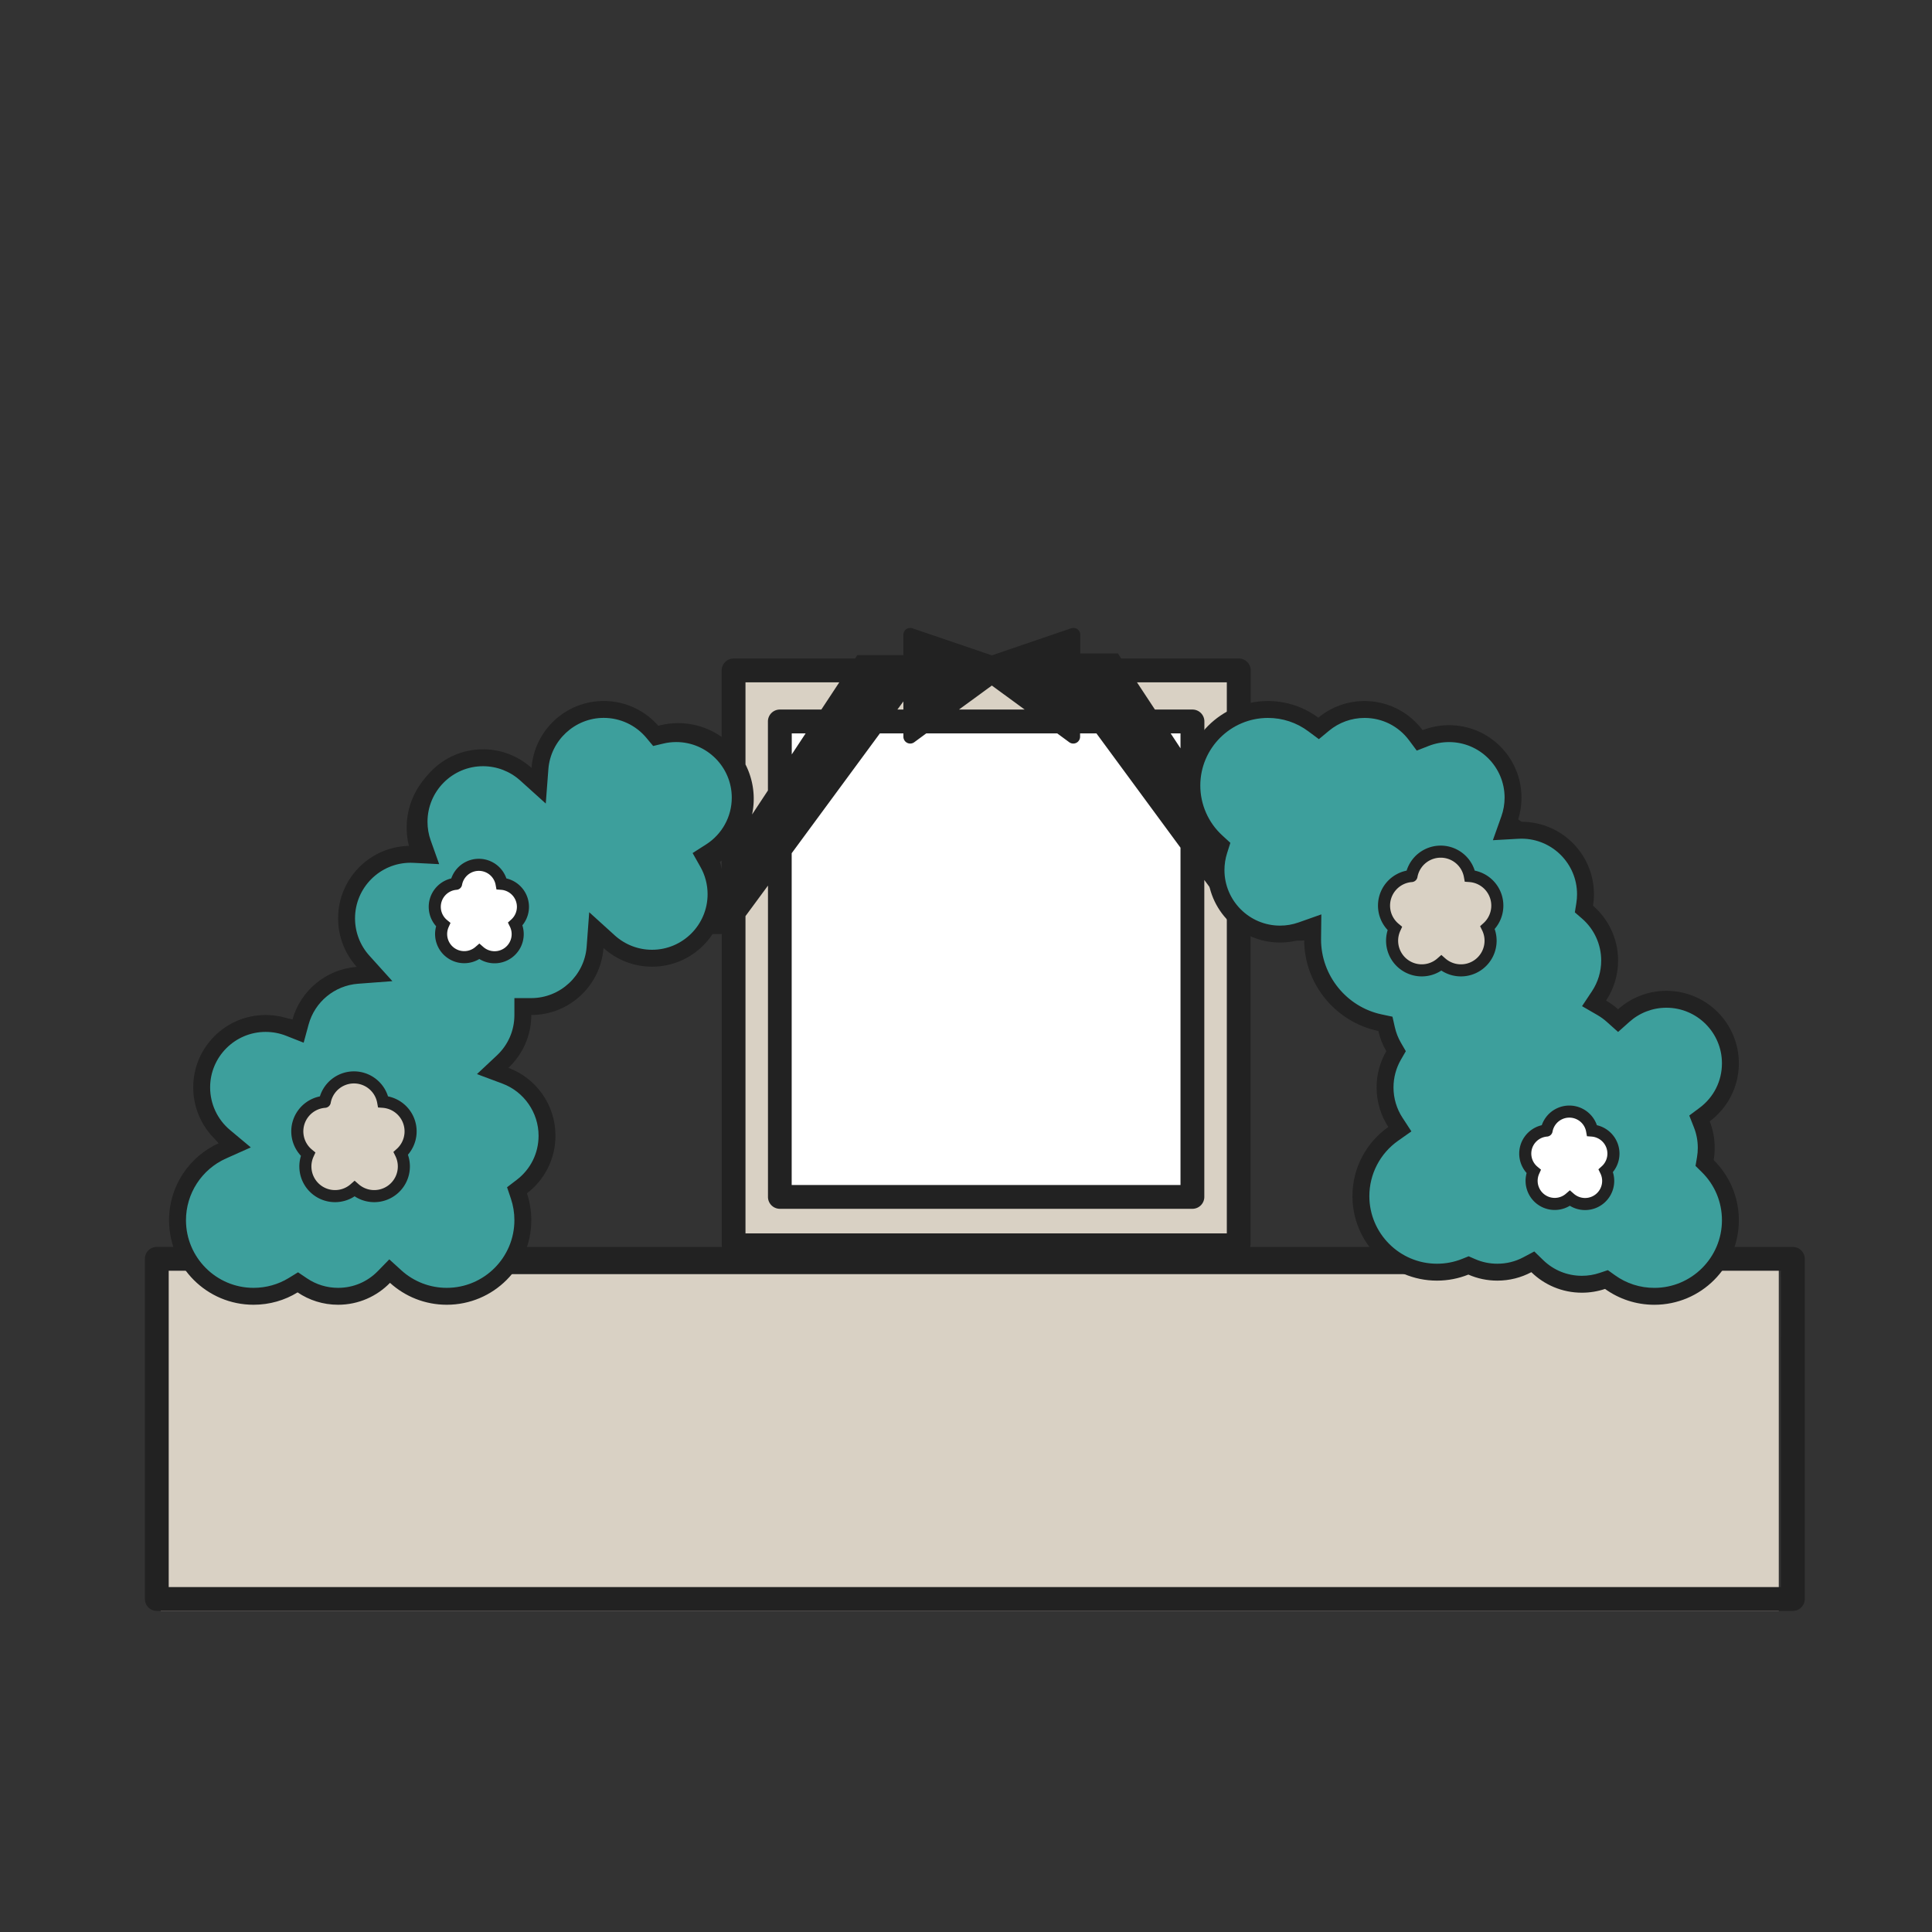 <svg id="グループ_53504" data-name="グループ 53504" xmlns="http://www.w3.org/2000/svg" xmlns:xlink="http://www.w3.org/1999/xlink" width="80" height="80" viewBox="0 0 80 80">
  <rect x="0" y="0" width="80" height="80" fill="#333333" stroke="none"/>
  <defs>
    <clipPath id="clip-path">
      <rect id="長方形_93185" data-name="長方形 93185" width="80" height="80" transform="translate(0 0)" fill="none"/>
    </clipPath>
  </defs>
  <g id="グループ_40367" data-name="グループ 40367" clip-path="url(#clip-path)">
    <g id="グループ_53521" data-name="グループ 53521" transform="translate(6 26)">
      <g id="グループ_53523" data-name="グループ 53523" transform="translate(0 0)">
        <rect id="長方形_111727" data-name="長方形 111727" width="19" height="21" transform="translate(25.655 3.527)" fill="#fff"/>
        <path id="パス_1253429" data-name="パス 1253429" d="M51.376,3.874H72.389V27.483H51.376ZM70.5,5.766H53.268V25.591H70.5Z" transform="translate(-27.076 -2.042)" fill="#d9d1c4"/>
        <ellipse id="楕円形_641" data-name="楕円形 641" cx="4" cy="3.5" rx="4" ry="3.5" transform="translate(5.655 15.527)" fill="#3d9f9c"/>
        <circle id="楕円形_643" data-name="楕円形 643" cx="3.5" cy="3.5" r="3.5" transform="translate(14.655 5.527)" fill="#d9d1c4"/>
        <circle id="楕円形_644" data-name="楕円形 644" cx="3.5" cy="3.5" r="3.5" transform="translate(53.655 16.527)" fill="#d9d1c4"/>
        <circle id="楕円形_642" data-name="楕円形 642" cx="4" cy="4" r="4" transform="translate(44.655 4.527)" fill="#3d9f9c"/>
        <rect id="長方形_111726" data-name="長方形 111726" width="67" height="14.176" transform="translate(0.655 26.527)" fill="#d9d1c4"/>
        <path id="パス_1253428" data-name="パス 1253428" d="M68.238,25.633H65.454a3.131,3.131,0,0,0-.7-3.692,3.131,3.131,0,0,0-2.809-2.633,3.131,3.131,0,0,0-1.907-3.676,3.129,3.129,0,0,0-1.8-5.084c0-.008,0-.017,0-.025a3.127,3.127,0,0,0-4.286-2.908,3.13,3.13,0,0,0-4.9-3.152,3.127,3.127,0,0,0-3.262-1.21V1.76a.493.493,0,0,0-.493-.493H40.429l-.139-.211H38.731V.281a.282.282,0,0,0-.373-.267L35.07,1.136,31.78.015a.282.282,0,0,0-.373.267v.845H29.5l-.093.141H24.376a.493.493,0,0,0-.493.493V4.515a3.127,3.127,0,0,0-2.8-.409A3.129,3.129,0,0,0,16.19,6.059a3.131,3.131,0,0,0-5.2,3.167A3.129,3.129,0,0,0,9.266,14.3,3.132,3.132,0,0,0,6.53,16.343,3.13,3.13,0,0,0,3.206,21.5a3.13,3.13,0,0,0-1.161,4.13H.493A.493.493,0,0,0,0,26.126V40.21a.493.493,0,0,0,.493.493H68.238a.493.493,0,0,0,.493-.493V26.126a.493.493,0,0,0-.493-.493M55.392,19.426a1.475,1.475,0,0,1,2.342-1.589,1.358,1.358,0,0,1,1.824.318,1.234,1.234,0,0,1,.146,1.058,1.177,1.177,0,0,1,.44.388,1.371,1.371,0,0,1-.466,1.876,1.53,1.53,0,0,1-.964.267,1.53,1.53,0,0,1-.6.8,1.371,1.371,0,0,1-1.915-.261A1.175,1.175,0,0,1,56,21.769a1.241,1.241,0,0,1-.988-.53,1.358,1.358,0,0,1,.379-1.812M48.317,6.87a.922.922,0,0,1,1.814,0,.922.922,0,0,1,.55,1.6.922.922,0,0,1-1.436,1.1A.922.922,0,0,1,47.8,8.5a.922.922,0,0,1,.52-1.629M45.783,25.562V12.675H46.5a3.128,3.128,0,0,0,2.56,0H49.6a3.144,3.144,0,0,0,.608.556,3.129,3.129,0,0,0,2.217,3.687,3.131,3.131,0,0,0,.259,3.628,3.129,3.129,0,0,0-1.817,5.087h-5.1a.485.485,0,0,0,.007-.07M44.8,2.253V3.678a3.143,3.143,0,0,0-.929.941V3.873a.493.493,0,0,0-.493-.493H41.823L41.08,2.253ZM42.882,4.366v.619l-.408-.619ZM35.07,2.386l1.36.994H33.709Zm-3.662.656V3.38h-.249Zm-.973,1.324h.973v.141a.282.282,0,0,0,.448.227l.5-.368h5.42l.5.368a.282.282,0,0,0,.448-.227V4.366H39.4L42.882,9.1V23.067h-16.1V9.329Zm-3.65.872V4.366h.575ZM24.869,2.253h3.884L28.01,3.38H26.291a.493.493,0,0,0-.493.493V6.731l-.656.995a3.131,3.131,0,0,0-.273-2.073Zm0,9.681L25.8,10.67V23.56a.493.493,0,0,0,.493.493H43.375a.493.493,0,0,0,.493-.493V10.436L44.8,11.7v13.37H24.869Zm-.986-2.3v.354q-.03-.154-.075-.3l.075-.052m0,1.572v.487h-.138a3.122,3.122,0,0,0,.138-.487M16.41,7.454a1.143,1.143,0,0,1,2.25,0,1.143,1.143,0,0,1,.682,1.988,1.143,1.143,0,0,1-1.781,1.363,1.143,1.143,0,0,1-1.8-1.331,1.143,1.143,0,0,1,.645-2.02m-.713,8.7a3.137,3.137,0,0,0-.108-.815A3.13,3.13,0,0,0,18.6,12.805a3.129,3.129,0,0,0,4.553-.13h.733V25.562a.485.485,0,0,0,.007.07H14.919a3.127,3.127,0,0,0,.239-2.291,3.128,3.128,0,0,0-.47-4.884,3.121,3.121,0,0,0,1.009-2.3M8.092,17.529a1.438,1.438,0,0,1,2.83,0,1.438,1.438,0,0,1,.858,2.5,1.438,1.438,0,0,1-2.24,1.715A1.438,1.438,0,0,1,7.281,20.07a1.438,1.438,0,0,1,.811-2.541M67.745,39.717H.986v-13.1H2.853a3.128,3.128,0,0,0,3.935,0h3.389a3.128,3.128,0,0,0,3.747.141H56.548a.491.491,0,0,0,.344-.141h.6a3.127,3.127,0,0,0,3.6.357,3.127,3.127,0,0,0,3.6-.357h3.05Z" transform="translate(0 0.001)" fill="#222"/>
        <g id="合体_768" data-name="合体 768" transform="translate(-8071 -15304.969)" fill="#3d9f9c">
          <path d="M 8083.499 15332.646 C 8082.714 15332.646 8081.963 15332.356 8081.384 15331.83 L 8081.134 15331.603 L 8080.898 15331.845 C 8080.395 15332.361 8079.721 15332.646 8079 15332.646 C 8078.469 15332.646 8077.957 15332.49 8077.519 15332.194 L 8077.332 15332.068 L 8077.14 15332.186 C 8076.648 15332.487 8076.081 15332.646 8075.499 15332.646 C 8073.763 15332.646 8072.351 15331.232 8072.351 15329.494 C 8072.351 15328.252 8073.084 15327.123 8074.219 15326.617 L 8074.731 15326.39 L 8074.301 15326.029 C 8073.697 15325.524 8073.351 15324.782 8073.351 15323.995 C 8073.351 15322.535 8074.539 15321.348 8075.999 15321.348 C 8076.336 15321.348 8076.665 15321.41 8076.976 15321.532 L 8077.339 15321.676 L 8077.442 15321.299 C 8077.735 15320.22 8078.682 15319.438 8079.798 15319.354 L 8080.51 15319.302 L 8080.032 15318.771 C 8079.592 15318.284 8079.351 15317.653 8079.351 15316.996 C 8079.351 15315.534 8080.54 15314.344 8082.002 15314.344 C 8082.048 15314.344 8082.097 15314.346 8082.156 15314.349 L 8082.68 15314.375 L 8082.503 15313.882 C 8082.403 15313.6 8082.352 15313.302 8082.352 15312.998 C 8082.352 15311.536 8083.54 15310.346 8085 15310.346 C 8085.657 15310.346 8086.287 15310.588 8086.774 15311.027 L 8087.304 15311.505 L 8087.358 15310.794 C 8087.461 15309.421 8088.621 15308.345 8089.998 15308.345 C 8090.788 15308.345 8091.531 15308.693 8092.037 15309.301 L 8092.176 15309.469 L 8092.388 15309.417 C 8092.584 15309.37 8092.79 15309.346 8093 15309.346 C 8094.461 15309.346 8095.651 15310.535 8095.651 15311.997 C 8095.651 15312.904 8095.193 15313.739 8094.426 15314.229 L 8094.147 15314.408 L 8094.31 15314.696 C 8094.533 15315.091 8094.65 15315.54 8094.65 15315.995 C 8094.65 15317.457 8093.461 15318.647 8091.999 15318.647 C 8091.342 15318.647 8090.712 15318.404 8090.225 15317.963 L 8089.694 15317.482 L 8089.641 15318.196 C 8089.538 15319.571 8088.378 15320.648 8087 15320.648 L 8086.65 15320.648 L 8086.65 15320.998 C 8086.65 15321.737 8086.353 15322.423 8085.812 15322.929 L 8085.4 15323.314 L 8085.929 15323.513 C 8086.959 15323.897 8087.651 15324.896 8087.651 15325.997 C 8087.651 15326.83 8087.271 15327.598 8086.607 15328.104 L 8086.408 15328.256 L 8086.488 15328.493 C 8086.596 15328.814 8086.65 15329.151 8086.65 15329.494 C 8086.65 15331.232 8085.236 15332.646 8083.499 15332.646 Z" stroke="none"/>
          <path d="M 8083.499 15332.296 C 8085.043 15332.296 8086.3 15331.039 8086.3 15329.494 C 8086.3 15329.189 8086.252 15328.891 8086.156 15328.605 L 8085.996 15328.13 L 8086.395 15327.825 C 8086.971 15327.386 8087.301 15326.72 8087.301 15325.997 C 8087.301 15325.041 8086.701 15324.175 8085.807 15323.84 L 8084.75 15323.445 L 8085.573 15322.674 C 8086.042 15322.234 8086.3 15321.64 8086.3 15320.998 L 8086.3 15320.298 L 8087 15320.298 C 8088.196 15320.298 8089.203 15319.363 8089.292 15318.171 L 8089.398 15316.742 L 8090.459 15317.704 C 8090.882 15318.086 8091.429 15318.297 8091.999 15318.297 C 8093.268 15318.297 8094.3 15317.265 8094.3 15315.995 C 8094.3 15315.6 8094.198 15315.211 8094.005 15314.869 L 8093.679 15314.292 L 8094.238 15313.935 C 8094.903 15313.509 8095.301 15312.784 8095.301 15311.997 C 8095.301 15310.729 8094.269 15309.696 8093 15309.696 C 8092.817 15309.696 8092.639 15309.717 8092.47 15309.758 L 8092.046 15309.859 L 8091.768 15309.525 C 8091.329 15308.998 8090.684 15308.695 8089.998 15308.695 C 8088.803 15308.695 8087.797 15309.629 8087.707 15310.82 L 8087.599 15312.242 L 8086.54 15311.287 C 8086.117 15310.906 8085.57 15310.696 8085 15310.696 C 8083.732 15310.696 8082.702 15311.729 8082.702 15312.998 C 8082.702 15313.262 8082.746 15313.52 8082.833 15313.764 L 8083.185 15314.752 L 8082.138 15314.698 C 8082.085 15314.695 8082.042 15314.694 8082.002 15314.694 C 8080.733 15314.694 8079.701 15315.727 8079.701 15316.996 C 8079.701 15317.567 8079.911 15318.114 8080.292 15318.537 L 8081.248 15319.597 L 8079.825 15319.704 C 8078.856 15319.776 8078.034 15320.455 8077.779 15321.391 L 8077.574 15322.145 L 8076.847 15321.858 C 8076.578 15321.752 8076.292 15321.698 8075.999 15321.698 C 8074.732 15321.698 8073.701 15322.729 8073.701 15323.995 C 8073.701 15324.679 8074.001 15325.322 8074.525 15325.761 L 8075.385 15326.48 L 8074.361 15326.938 C 8073.353 15327.387 8072.701 15328.391 8072.701 15329.494 C 8072.701 15331.039 8073.956 15332.296 8075.499 15332.296 C 8076.017 15332.296 8076.521 15332.155 8076.957 15331.888 L 8077.341 15331.652 L 8077.714 15331.904 C 8078.094 15332.16 8078.539 15332.296 8079 15332.296 C 8079.625 15332.296 8080.21 15332.049 8080.647 15331.601 L 8081.12 15331.116 L 8081.62 15331.571 C 8082.134 15332.038 8082.802 15332.296 8083.499 15332.296 M 8083.499 15332.996 C 8082.594 15332.996 8081.77 15332.653 8081.149 15332.089 C 8080.604 15332.648 8079.842 15332.996 8079 15332.996 C 8078.379 15332.996 8077.802 15332.808 8077.323 15332.484 C 8076.792 15332.81 8076.167 15332.996 8075.499 15332.996 C 8073.567 15332.996 8072 15331.43 8072 15329.494 C 8072 15328.069 8072.853 15326.843 8074.076 15326.298 C 8073.419 15325.748 8073.001 15324.921 8073.001 15323.995 C 8073.001 15322.337 8074.344 15320.998 8075.999 15320.998 C 8076.389 15320.998 8076.762 15321.072 8077.104 15321.207 C 8077.431 15320.005 8078.488 15319.103 8079.772 15319.006 C 8079.292 15318.474 8079 15317.77 8079 15316.996 C 8079 15315.338 8080.343 15313.994 8082.002 15313.994 C 8082.06 15313.994 8082.117 15313.996 8082.174 15313.999 C 8082.062 15313.687 8082.002 15313.349 8082.002 15312.998 C 8082.002 15311.339 8083.345 15309.996 8085 15309.996 C 8085.772 15309.996 8086.477 15310.288 8087.009 15310.768 C 8087.126 15309.217 8088.42 15307.995 8089.998 15307.995 C 8090.926 15307.995 8091.755 15308.416 8092.306 15309.077 C 8092.528 15309.023 8092.761 15308.996 8093 15308.996 C 8094.658 15308.996 8096.001 15310.339 8096.001 15311.997 C 8096.001 15313.059 8095.449 15313.991 8094.615 15314.524 C 8094.86 15314.959 8095 15315.461 8095 15315.995 C 8095 15317.654 8093.658 15318.997 8091.999 15318.997 C 8091.226 15318.997 8090.521 15318.704 8089.99 15318.223 C 8089.874 15319.775 8088.579 15320.998 8087 15320.998 C 8087 15321.86 8086.636 15322.638 8086.052 15323.185 C 8087.191 15323.61 8088.001 15324.708 8088.001 15325.997 C 8088.001 15326.971 8087.538 15327.834 8086.819 15328.382 C 8086.937 15328.731 8087 15329.105 8087 15329.494 C 8087 15331.43 8085.434 15332.996 8083.499 15332.996 Z" stroke="none" fill="#222"/>
        </g>
        <g id="合体_769" data-name="合体 769" transform="translate(66.001 27.028) rotate(180)" fill="#3d9f9c">
          <path d="M 19.499 23.65 C 18.817 23.65 18.167 23.436 17.621 23.03 L 17.401 22.865 L 17.189 23.041 C 16.715 23.434 16.115 23.65 15.499 23.65 C 14.655 23.65 13.881 23.262 13.375 22.585 L 13.215 22.371 L 12.967 22.468 C 12.658 22.589 12.333 22.65 11.999 22.65 C 10.538 22.65 9.349 21.461 9.349 20 C 9.349 19.695 9.4 19.396 9.501 19.112 L 9.678 18.616 L 9.152 18.646 C 9.1 18.648 9.049 18.65 8.999 18.65 C 7.538 18.65 6.349 17.461 6.349 16 C 6.349 15.859 6.361 15.717 6.383 15.579 L 6.413 15.387 L 6.266 15.259 C 5.683 14.755 5.349 14.024 5.349 13.254 C 5.349 12.731 5.501 12.225 5.789 11.791 L 5.995 11.481 L 5.673 11.295 C 5.516 11.204 5.368 11.096 5.232 10.975 L 4.999 10.766 L 4.766 10.975 C 4.279 11.41 3.652 11.65 2.999 11.65 C 1.538 11.65 0.349 10.461 0.349 9 C 0.349 8.156 0.737 7.381 1.415 6.876 L 1.629 6.716 L 1.531 6.467 C 1.41 6.159 1.349 5.834 1.349 5.5 C 1.349 5.35 1.362 5.199 1.387 5.051 L 1.417 4.871 L 1.288 4.743 C 0.682 4.147 0.349 3.35 0.349 2.5 C 0.349 0.763 1.762 -0.65 3.499 -0.65 C 4.163 -0.65 4.798 -0.446 5.336 -0.06 L 5.481 0.045 L 5.652 -0.012 C 5.924 -0.104 6.209 -0.15 6.499 -0.15 C 7.193 -0.15 7.85 0.116 8.347 0.601 L 8.53 0.779 L 8.756 0.659 C 9.136 0.457 9.565 0.35 9.999 0.35 C 10.368 0.35 10.724 0.424 11.059 0.57 L 11.193 0.629 L 11.329 0.574 C 11.701 0.426 12.095 0.35 12.499 0.35 C 14.236 0.35 15.649 1.763 15.649 3.5 C 15.649 4.523 15.149 5.487 14.312 6.077 L 14.036 6.271 L 14.22 6.554 C 14.501 6.984 14.649 7.484 14.649 8 C 14.649 8.466 14.527 8.924 14.295 9.325 L 14.194 9.5 L 14.295 9.675 C 14.428 9.906 14.526 10.154 14.584 10.414 L 14.634 10.633 L 14.854 10.679 C 16.474 11.019 17.649 12.469 17.649 14.126 L 17.649 14.167 L 17.643 14.668 L 18.115 14.501 C 18.398 14.401 18.696 14.35 18.999 14.35 C 20.46 14.35 21.649 15.539 21.649 17 C 21.649 17.276 21.607 17.547 21.524 17.807 L 21.455 18.021 L 21.621 18.172 C 22.274 18.768 22.649 19.617 22.649 20.5 C 22.649 22.237 21.236 23.65 19.499 23.65 Z" stroke="none"/>
          <path d="M 19.499 23.3 C 21.043 23.3 22.299 22.044 22.299 20.5 C 22.299 19.715 21.966 18.961 21.385 18.431 L 21.054 18.128 L 21.19 17.701 C 21.262 17.475 21.299 17.24 21.299 17 C 21.299 15.732 20.267 14.7 18.999 14.7 C 18.736 14.7 18.478 14.744 18.232 14.831 L 17.287 15.165 L 17.299 14.126 C 17.299 12.634 16.24 11.328 14.782 11.022 L 14.342 10.929 L 14.243 10.491 C 14.192 10.266 14.108 10.05 13.992 9.851 L 13.789 9.5 L 13.992 9.149 C 14.193 8.802 14.299 8.404 14.299 8 C 14.299 7.552 14.171 7.118 13.927 6.746 L 13.558 6.18 L 14.11 5.791 C 14.855 5.266 15.299 4.41 15.299 3.5 C 15.299 1.956 14.043 0.7 12.499 0.7 C 12.139 0.7 11.789 0.767 11.459 0.899 L 11.187 1.008 L 10.919 0.891 C 10.629 0.764 10.319 0.7 9.999 0.7 C 9.617 0.7 9.254 0.79 8.92 0.968 L 8.469 1.208 L 8.103 0.852 C 7.671 0.431 7.102 0.2 6.499 0.2 C 6.247 0.2 6 0.24 5.764 0.32 L 5.423 0.434 L 5.131 0.225 C 4.654 -0.119 4.09 -0.3 3.499 -0.3 C 1.955 -0.3 0.699 0.956 0.699 2.5 C 0.699 3.256 0.995 3.964 1.533 4.494 L 1.793 4.75 L 1.732 5.11 C 1.71 5.238 1.699 5.369 1.699 5.5 C 1.699 5.79 1.752 6.073 1.857 6.34 L 2.052 6.837 L 1.624 7.156 C 1.036 7.595 0.699 8.267 0.699 9 C 0.699 10.268 1.731 11.3 2.999 11.3 C 3.566 11.3 4.11 11.092 4.532 10.714 L 4.999 10.297 L 5.466 10.714 C 5.583 10.819 5.712 10.913 5.848 10.992 L 6.492 11.365 L 6.081 11.984 C 5.831 12.361 5.699 12.8 5.699 13.254 C 5.699 13.922 5.989 14.557 6.495 14.994 L 6.79 15.249 L 6.728 15.634 C 6.709 15.754 6.699 15.878 6.699 16 C 6.699 17.268 7.731 18.3 8.999 18.3 C 9.042 18.3 9.087 18.299 9.132 18.296 L 10.184 18.237 L 9.831 19.229 C 9.744 19.476 9.699 19.735 9.699 20 C 9.699 21.268 10.731 22.3 11.999 22.3 C 12.289 22.3 12.571 22.247 12.839 22.142 L 13.336 21.947 L 13.655 22.375 C 14.094 22.963 14.766 23.3 15.499 23.3 C 16.034 23.3 16.555 23.113 16.966 22.772 L 17.389 22.421 L 17.83 22.749 C 18.315 23.11 18.893 23.3 19.499 23.3 M 19.499 24 C 18.717 24 17.995 23.744 17.413 23.31 C 16.893 23.741 16.226 24 15.499 24 C 14.515 24 13.641 23.526 13.094 22.794 C 12.755 22.927 12.385 23 11.999 23 C 10.342 23 8.999 21.657 8.999 20 C 8.999 19.647 9.06 19.309 9.172 18.995 C 9.114 18.998 9.057 19 8.999 19 C 7.342 19 5.999 17.657 5.999 16 C 5.999 15.838 6.012 15.679 6.037 15.524 C 5.401 14.974 4.999 14.161 4.999 13.254 C 4.999 12.642 5.182 12.072 5.497 11.597 C 5.319 11.494 5.152 11.373 4.999 11.236 C 4.468 11.711 3.767 12 2.999 12 C 1.342 12 -0.001 10.657 -0.001 9 C -0.001 8.016 0.473 7.142 1.205 6.595 C 1.072 6.256 0.999 5.886 0.999 5.5 C 0.999 5.327 1.014 5.157 1.042 4.993 C 0.398 4.358 -0.001 3.476 -0.001 2.5 C -0.001 0.567 1.566 -1 3.499 -1 C 4.261 -1 4.965 -0.757 5.54 -0.344 C 5.841 -0.445 6.164 -0.5 6.499 -0.5 C 7.313 -0.5 8.051 -0.176 8.591 0.35 C 9.011 0.127 9.49 2.716064386731887e-07 9.999 2.716064386731887e-07 C 10.426 2.716064386731887e-07 10.831 0.089 11.199 0.25 C 11.601 0.089 12.04 2.716064386731887e-07 12.499 2.716064386731887e-07 C 14.432 2.716064386731887e-07 15.999 1.567 15.999 3.5 C 15.999 4.683 15.412 5.729 14.513 6.363 C 14.821 6.834 14.999 7.396 14.999 8 C 14.999 8.547 14.853 9.059 14.598 9.5 C 14.747 9.757 14.858 10.038 14.926 10.336 C 16.681 10.705 17.999 12.261 17.999 14.126 C 17.999 14.141 17.999 14.156 17.999 14.171 C 18.312 14.061 18.648 14 18.999 14 C 20.656 14 21.999 15.343 21.999 17 C 21.999 17.319 21.949 17.626 21.857 17.914 C 22.558 18.554 22.999 19.476 22.999 20.5 C 22.999 22.433 21.432 24 19.499 24 Z" stroke="none" fill="#222"/>
        </g>
        <path id="パス_1253429-2" data-name="パス 1253429" d="M1.137,1.01a1.228,1.228,0,0,1,2.417,0,1.228,1.228,0,0,1,.732,2.136A1.228,1.228,0,0,1,2.373,4.61,1.228,1.228,0,0,1,.444,3.18a1.228,1.228,0,0,1,.692-2.17" transform="translate(6.311 18.613)" fill="#d9d1c4" stroke="#222" stroke-linecap="round" stroke-width="0.5"/>
        <path id="パス_1253431" data-name="パス 1253431" d="M1.137,1.01a1.228,1.228,0,0,1,2.417,0,1.228,1.228,0,0,1,.732,2.136A1.228,1.228,0,0,1,2.373,4.61,1.228,1.228,0,0,1,.444,3.18a1.228,1.228,0,0,1,.692-2.17" transform="translate(51.31 9.265)" fill="#d9d1c4" stroke="#222" stroke-linecap="round" stroke-width="0.5"/>
        <path id="パス_1253430" data-name="パス 1253430" d="M.886.787a.957.957,0,0,1,1.883,0,.957.957,0,0,1,.57,1.664.957.957,0,0,1-1.49,1.141.957.957,0,0,1-1.5-1.114A.957.957,0,0,1,.886.787" transform="translate(12 9.809)" fill="#fff" stroke="#222" stroke-linecap="round" stroke-width="0.5"/>
        <path id="パス_1253432" data-name="パス 1253432" d="M.886.787a.957.957,0,0,1,1.883,0,.957.957,0,0,1,.57,1.664.957.957,0,0,1-1.49,1.141.957.957,0,0,1-1.5-1.114A.957.957,0,0,1,.886.787" transform="translate(57.155 20.027)" fill="#fff" stroke="#222" stroke-linecap="round" stroke-width="0.5"/>
      </g>
    </g>
  </g>
</svg>
